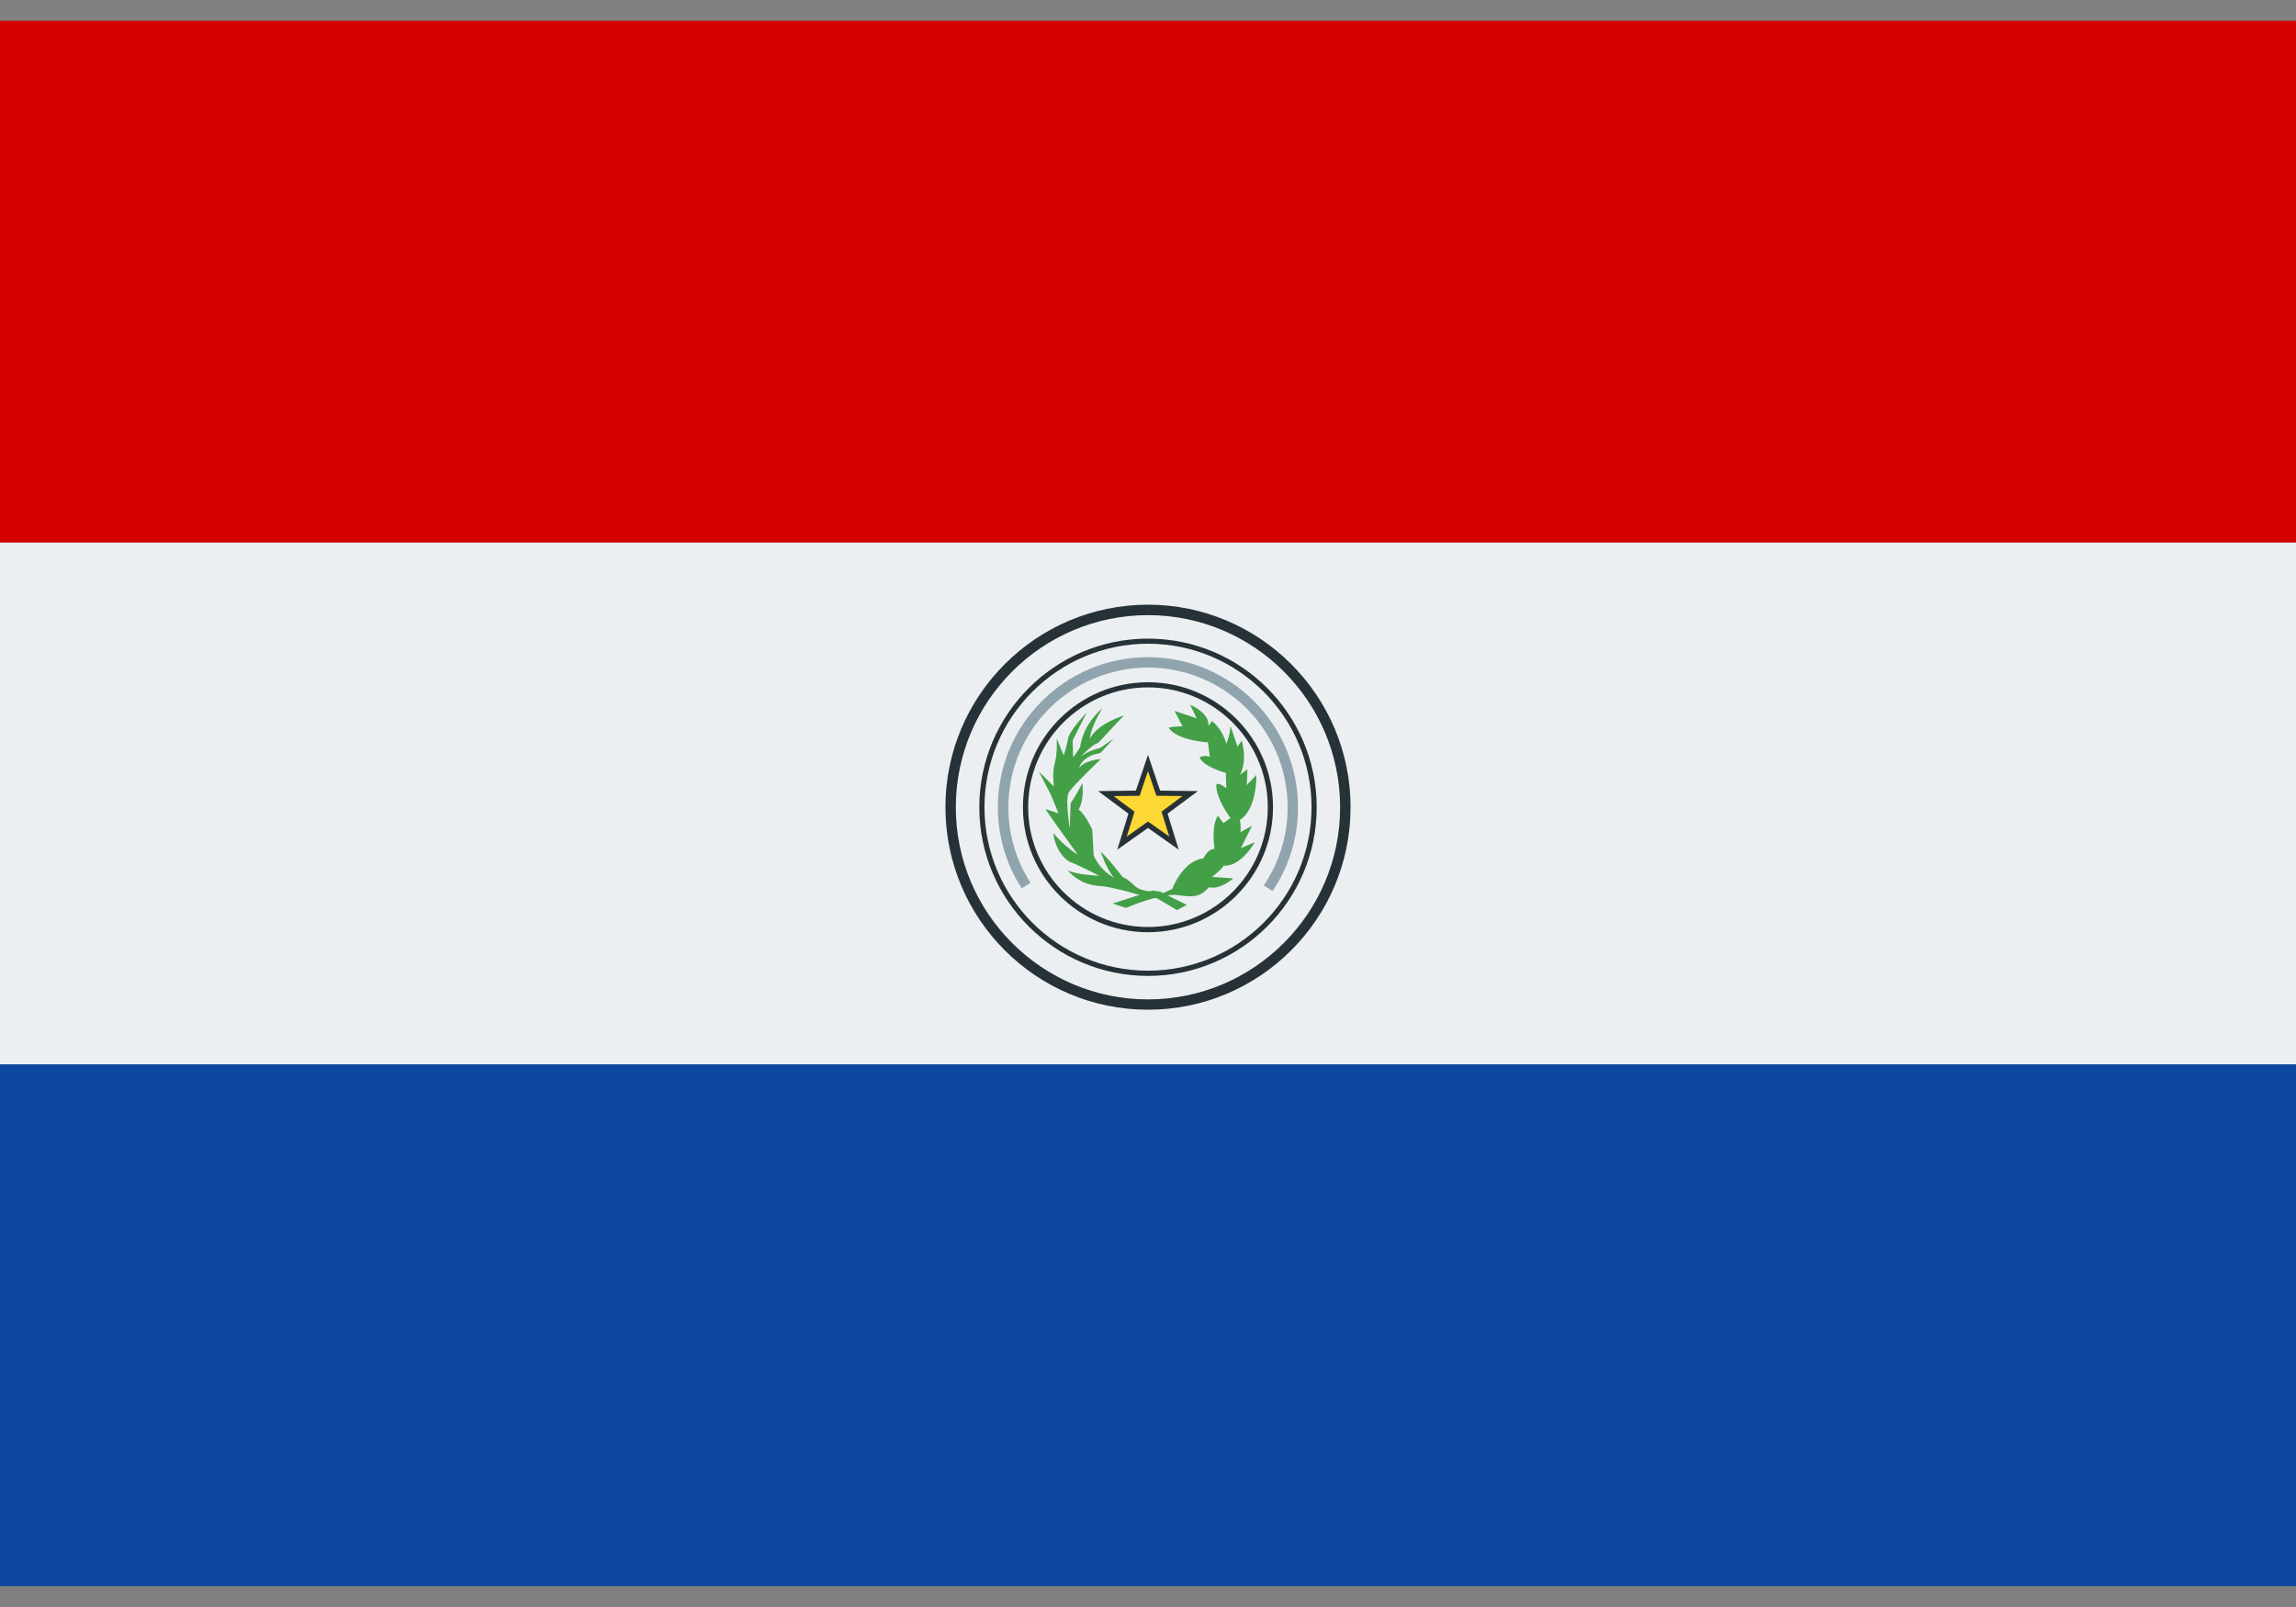 <svg width="40" height="28" viewBox="0 0 40 28" fill="none" xmlns="http://www.w3.org/2000/svg">
<rect x="0" y="0" width="40" height="28" fill="#808080" stroke="none"/>
<path d="M0 0.363H40V9.454H0V0.363Z" fill="#D50000"/>
<path d="M0 9.454H40V18.545H0V9.454Z" fill="#ECEFF1"/>
<path d="M0 18.545H40V27.636H0V18.545Z" fill="#0D47A1"/>
<path d="M20 17.593C18.053 17.593 16.471 16.011 16.471 14.065C16.471 12.119 18.053 10.536 20 10.536C21.946 10.536 23.529 12.119 23.529 14.065C23.529 16.011 21.946 17.593 20 17.593ZM20 10.718C18.154 10.718 16.652 12.22 16.652 14.066C16.652 15.912 18.154 17.413 20 17.413C21.845 17.413 23.347 15.912 23.347 14.065C23.347 12.219 21.845 10.718 20 10.718Z" fill="#263238"/>
<path d="M22.168 15.527L22.017 15.427C22.289 15.024 22.433 14.554 22.433 14.067C22.433 12.724 21.341 11.632 20 11.632C18.659 11.632 17.567 12.724 17.567 14.067C17.567 14.536 17.7 14.99 17.953 15.382L17.8 15.479C17.528 15.058 17.384 14.569 17.384 14.066C17.384 12.623 18.558 11.45 19.999 11.45C21.44 11.45 22.613 12.623 22.613 14.066C22.614 14.589 22.461 15.095 22.168 15.527Z" fill="#90A4AE"/>
<path d="M20 17.004C18.379 17.004 17.061 15.686 17.061 14.066C17.061 12.445 18.379 11.127 20 11.127C21.621 11.127 22.939 12.445 22.939 14.066C22.939 15.685 21.621 17.004 20 17.004ZM20 11.216C18.429 11.216 17.151 12.494 17.151 14.065C17.151 15.636 18.429 16.913 20 16.913C21.571 16.913 22.849 15.636 22.849 14.065C22.849 12.494 21.571 11.216 20 11.216Z" fill="#263238"/>
<path d="M20 16.243C18.799 16.243 17.821 15.267 17.821 14.065C17.821 12.863 18.799 11.887 20 11.887C21.2 11.887 22.178 12.864 22.178 14.065C22.178 15.266 21.2 16.243 20 16.243ZM20 11.977C18.849 11.977 17.912 12.913 17.912 14.065C17.912 15.216 18.849 16.152 20 16.152C21.15 16.152 22.087 15.216 22.087 14.065C22.087 12.914 21.15 11.977 20 11.977Z" fill="#263238"/>
<path d="M20 13.294L20.178 13.82L20.735 13.828L20.288 14.159L20.454 14.69L20 14.369L19.547 14.69L19.712 14.159L19.266 13.828L19.822 13.82L20 13.294Z" fill="#FDD835"/>
<path d="M20.536 14.805L20 14.426L19.464 14.805L19.659 14.177L19.131 13.784L19.789 13.775L20 13.152L20.211 13.775L20.869 13.784L20.341 14.177L20.536 14.805ZM20 14.314L20.371 14.576L20.236 14.142L20.6 13.87L20.146 13.865L20 13.435L19.855 13.866L19.401 13.871L19.765 14.143L19.63 14.577L20 14.314Z" fill="#263238"/>
<path d="M19.58 12.466C19.58 12.466 19.121 12.605 18.99 12.867C18.999 12.671 19.203 12.343 19.203 12.343C19.203 12.343 18.876 12.596 18.818 13.015C18.777 13.096 18.695 13.195 18.695 13.195L18.687 12.9L18.932 12.416C18.932 12.416 18.63 12.727 18.605 12.876C18.58 13.024 18.531 13.162 18.531 13.162L18.409 12.867C18.409 12.867 18.425 13.129 18.376 13.294C18.327 13.458 18.36 13.704 18.36 13.704L18.098 13.442L18.302 13.835L18.441 14.171L18.212 14.097C18.212 14.097 18.327 14.269 18.417 14.392C18.507 14.515 18.777 14.892 18.777 14.892C18.777 14.892 18.564 14.769 18.35 14.515C18.383 14.801 18.555 14.99 18.653 15.023C18.751 15.056 19.153 15.26 19.153 15.26C19.153 15.26 18.751 15.244 18.596 15.162C18.825 15.415 19.063 15.432 19.194 15.44C19.325 15.448 19.694 15.546 19.8 15.579C19.907 15.612 20.16 15.653 20.16 15.653L20.504 15.857L20.676 15.767L20.2 15.53C20.2 15.53 19.898 15.563 19.766 15.432C19.634 15.301 19.561 15.285 19.561 15.285C19.561 15.285 19.291 14.933 19.176 14.842C19.176 14.842 19.274 15.136 19.405 15.293C19.127 15.129 19.053 14.899 19.053 14.899L19.029 14.456C19.029 14.456 18.914 14.195 18.791 14.105C18.881 13.949 18.865 13.753 18.857 13.646C18.742 13.866 18.652 13.997 18.652 13.997L18.636 14.432C18.636 14.432 18.554 13.924 18.619 13.809C18.685 13.695 19.177 13.227 19.177 13.227C19.177 13.227 18.907 13.236 18.799 13.383C18.865 13.154 19.169 13.121 19.169 13.121L19.406 12.867L19.169 13.031C19.169 13.031 18.907 13.088 18.791 13.219C19.078 12.925 19.127 12.949 19.127 12.949L19.58 12.466Z" fill="#43A047"/>
<path d="M19.382 15.743L20.095 15.514L20.259 15.563L20.422 15.489C20.422 15.489 20.602 14.998 20.963 14.957C21.061 14.768 21.16 14.793 21.16 14.793C21.16 14.793 21.094 14.408 21.217 14.211C21.291 14.318 21.315 14.342 21.315 14.342L21.438 14.252C21.438 14.252 21.168 13.9 21.192 13.662C21.258 13.637 21.364 13.736 21.364 13.736L21.356 13.466C21.356 13.466 20.971 13.367 20.897 13.196C20.995 13.147 21.077 13.188 21.077 13.188L21.044 12.934C21.044 12.934 20.52 12.909 20.356 12.68C20.503 12.648 20.601 12.656 20.601 12.656L20.462 12.386L20.848 12.517L20.733 12.279C20.733 12.279 21.077 12.418 21.052 12.648C21.142 12.542 21.11 12.558 21.11 12.558C21.11 12.558 21.298 12.697 21.363 12.96C21.437 12.78 21.437 12.649 21.437 12.649L21.56 13.009L21.633 12.903C21.633 12.903 21.74 13.247 21.601 13.501C21.731 13.403 21.731 13.403 21.731 13.403C21.731 13.403 21.731 13.607 21.715 13.681C21.821 13.583 21.887 13.501 21.887 13.501C21.887 13.501 21.911 14.083 21.601 14.287C21.625 14.418 21.609 14.5 21.609 14.5L21.813 14.386L21.617 14.779L21.862 14.673C21.862 14.673 21.617 15.107 21.321 15.083C21.272 15.157 21.117 15.279 21.117 15.279L21.486 15.304C21.486 15.304 21.265 15.508 21.06 15.459C20.937 15.598 20.839 15.648 20.535 15.598C20.232 15.549 19.618 15.819 19.618 15.819L19.382 15.743Z" fill="#43A047"/>
</svg>
